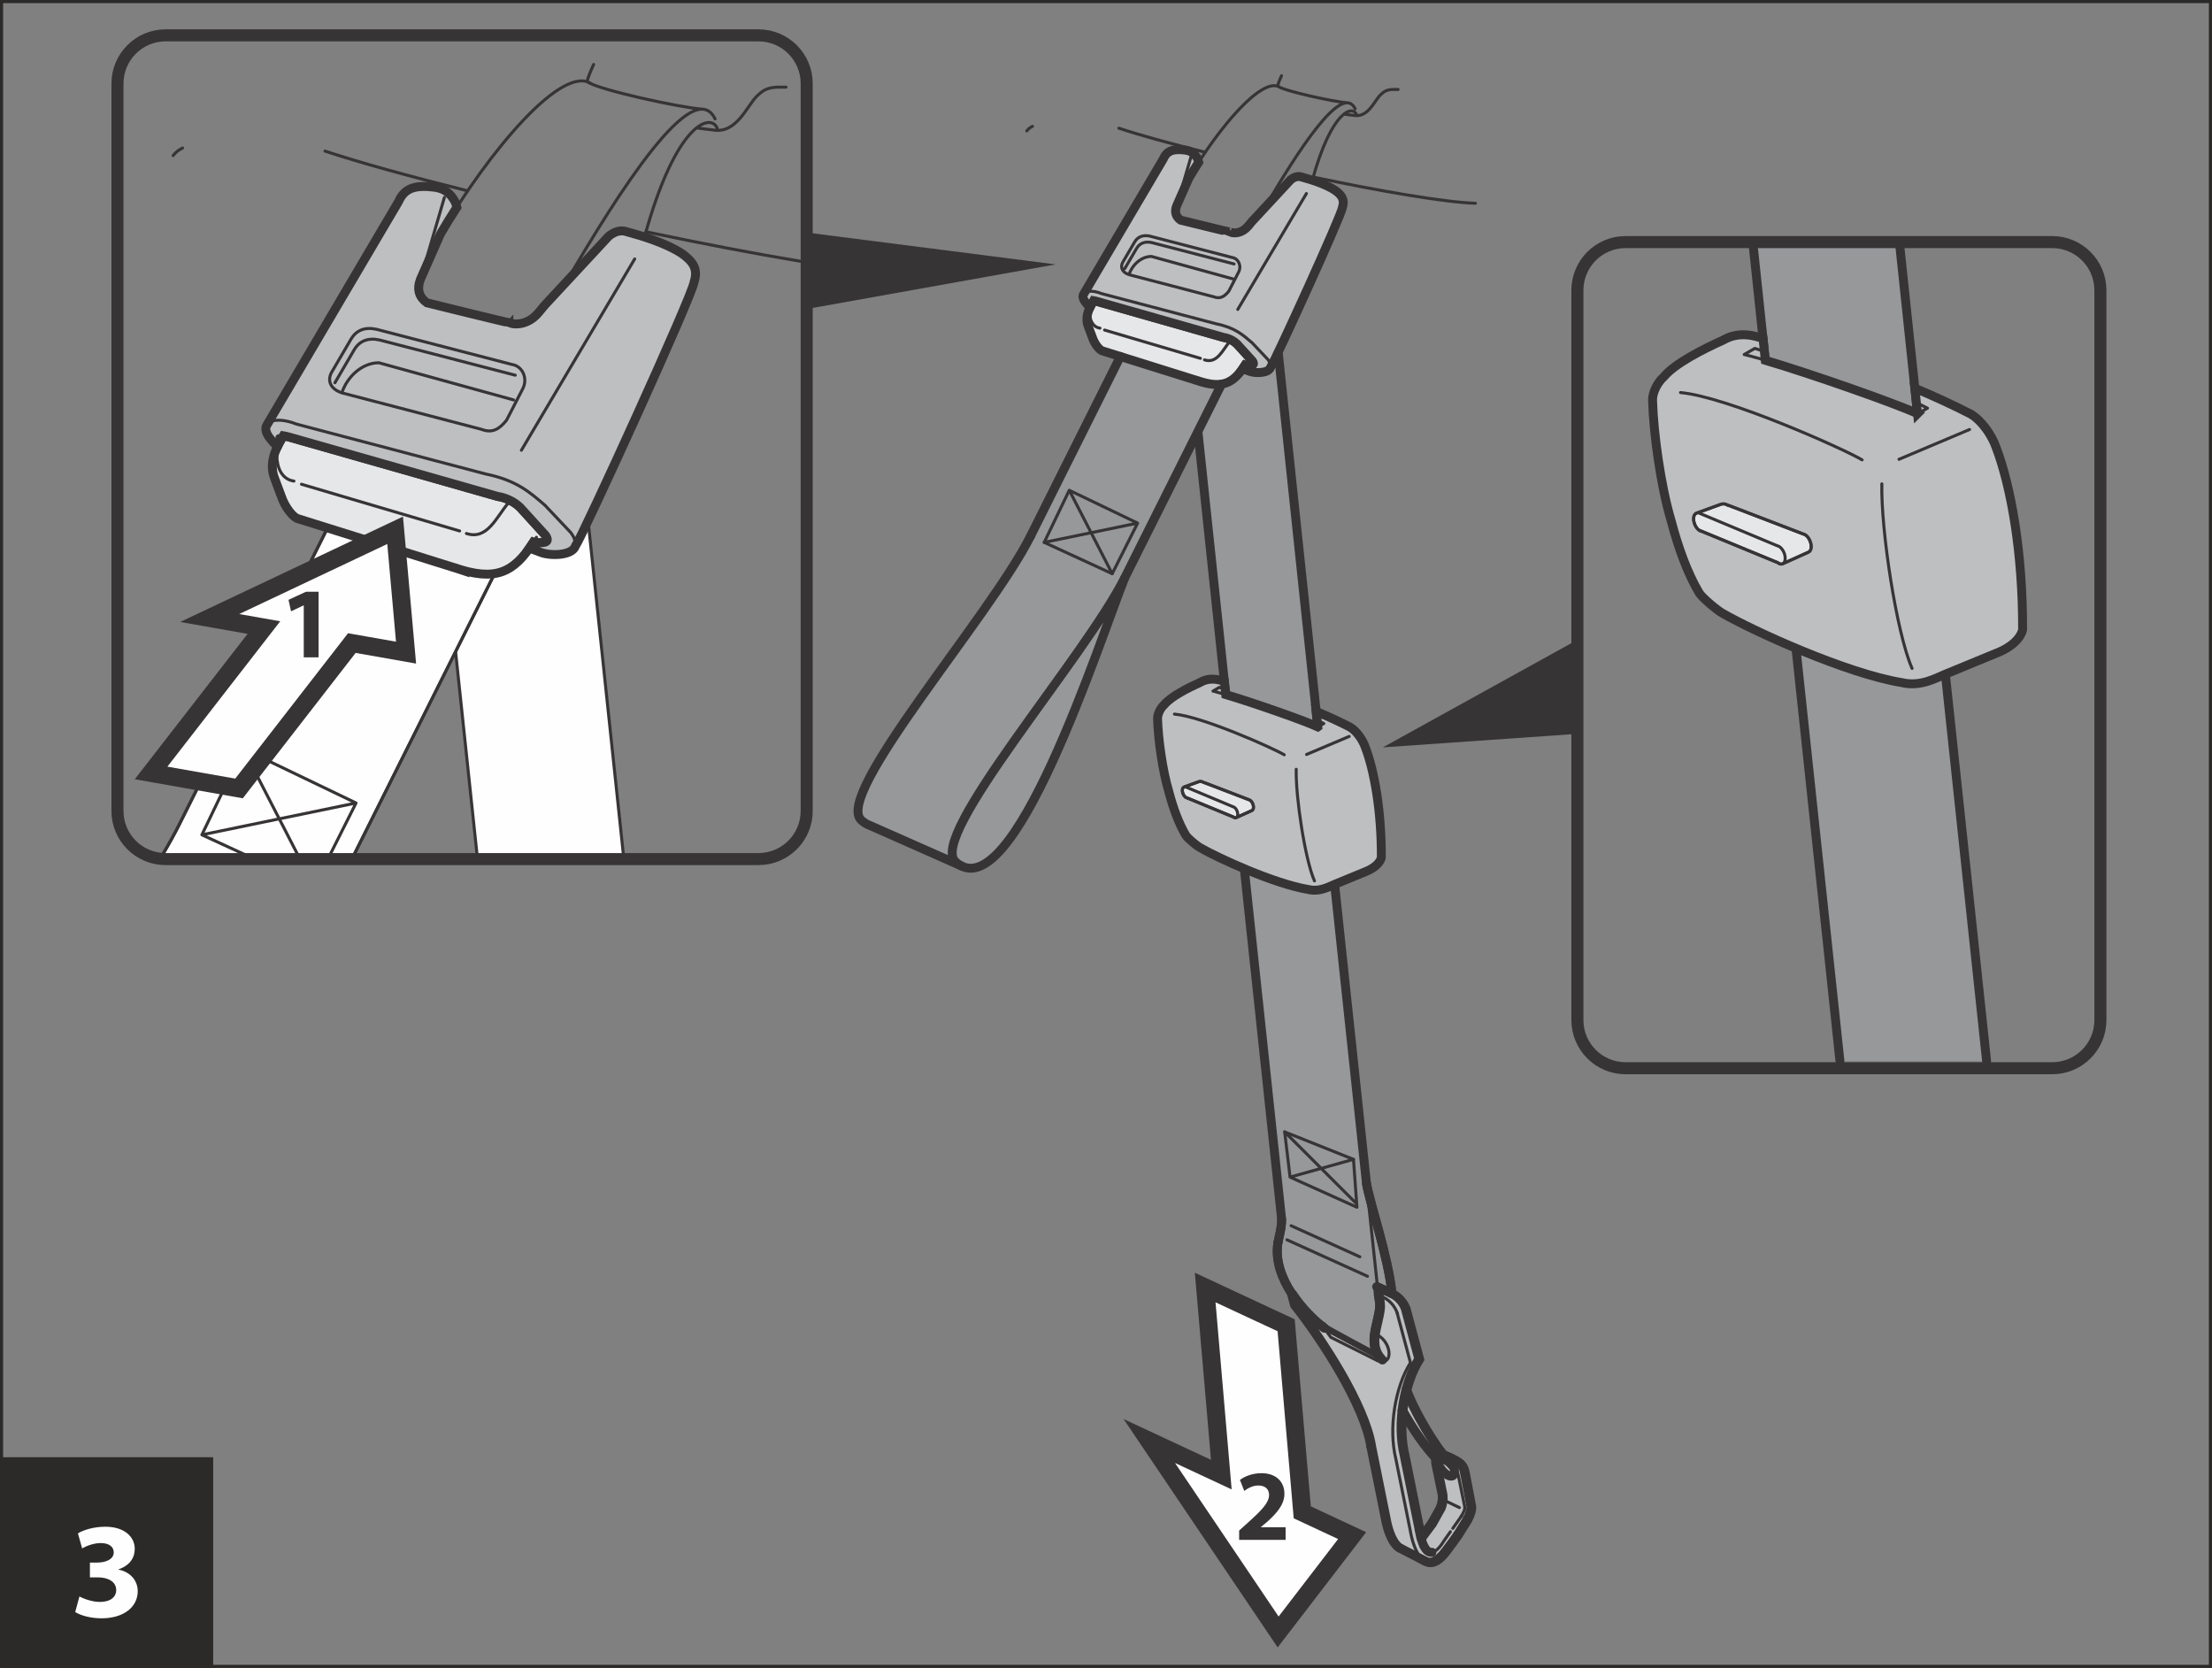 <?xml version="1.0" encoding="UTF-8"?>
<!DOCTYPE svg PUBLIC "-//W3C//DTD SVG 1.1//EN" "http://www.w3.org/Graphics/SVG/1.1/DTD/svg11.dtd">
<!-- Creator: CorelDRAW 2017 -->
<svg xmlns="http://www.w3.org/2000/svg" xml:space="preserve" width="63mm" height="47.5mm" version="1.1" style="shape-rendering:geometricPrecision; text-rendering:geometricPrecision; image-rendering:optimizeQuality; fill-rule:evenodd; clip-rule:evenodd"
viewBox="0 0 3060.14 2307.25"
 xmlns:xlink="http://www.w3.org/1999/xlink">
 <rect x="0" y="0" width="3060.14" height="2307.25" fill="#808080" stroke="none"/>
 <defs>
  <style type="text/css">
   <![CDATA[
    .str0 {stroke:#2B2A29;stroke-width:4.28;stroke-miterlimit:4}
    .str4 {stroke:#373435;stroke-width:24.99;stroke-linecap:round;stroke-miterlimit:4}
    .str2 {stroke:#373435;stroke-width:4.16;stroke-linecap:round;stroke-miterlimit:4}
    .str3 {stroke:#373435;stroke-width:16.66;stroke-linecap:round;stroke-miterlimit:4}
    .str1 {stroke:#373435;stroke-width:12.32;stroke-linecap:round;stroke-miterlimit:4}
    .fil4 {fill:none}
    .fil0 {fill:none;fill-rule:nonzero}
    .fil5 {fill:#FEFEFE}
    .fil3 {fill:#E6E7E8}
    .fil2 {fill:#BDBFC1}
    .fil1 {fill:#96989A}
    .fil6 {fill:#373435}
    .fil9 {fill:#FEFEFE;fill-rule:nonzero}
    .fil8 {fill:#2B2A29;fill-rule:nonzero}
    .fil7 {fill:#373435;fill-rule:nonzero}
   ]]>
  </style>
 </defs>
 <g id="Слой_x0020_1">
  <polygon class="fil0 str0" points="2.14,2305.11 3058,2305.11 3058,2.14 2.14,2.14 "/>
  <path class="fil1 str1" d="M1831.54 1836.89c-25.45,-18.74 -71.77,-68.1 -63.58,-118.01 0.91,-5.62 5.3,-20.58 5.08,-32.26l-51.65 -484.91 -25.79 -242.13 -38.1 -360.21 -15.2 -146.94 125.91 34.15 54.87 518.87 23.26 217.88 44.12 414.03c4.49,26.78 30.34,101.89 35.2,152.09l-21.16 -9.61 1.21 0.51 1.19 11.17c1.42,7.73 2.05,13.56 1.71,17.12 -2.21,24.57 -17.94,51.2 2.9,72.01 0,0 -78.38,-41.62 -79.97,-43.76z"/>
  <path class="fil2 str1" d="M1823.09 1005.45l-2.24 -21.37c17.79,7.54 33.93,15.08 46.71,21.68 9.56,5.69 17.6,17.82 21.11,27.54 12.54,32.74 22.48,88.06 22.33,152.83 -0.64,3.55 -4.99,13.04 -21.95,19.67l-41.03 16.86c-8.79,3.38 -21.85,11.69 -38.42,7.69 -46.33,-7.64 -124.51,-43.37 -149.77,-58.02 -3.97,-2.11 -17.02,-12.89 -19.46,-17.05 -9.99,-16.83 -17.63,-38.35 -23.44,-60.33 -8.64,-28.93 -14.7,-72.5 -15.51,-100.38 -0.34,-6.82 4.3,-15.51 9.37,-19.94 9.53,-11.36 32.52,-22.91 49.81,-30.76 13.84,-7.99 27.71,-3.03 33.24,-1.23l1.88 18.13c38.71,11.51 109.17,36.24 127.35,44.69z"/>
  <path class="fil3 str2" d="M1664.49 1082.13c-1.7,-1.11 -3.74,-1.71 -6.43,-0.7l-20.05 7.29c-2.4,0.96 -3,5.05 -1.36,9.2 1.3,3.24 3.55,5.52 5.64,5.91l63.88 26.29c1.42,1.11 2.81,1.39 3.91,0.96l21.75 -9.82c2.39,-0.94 2.98,-5.06 1.37,-9.2 -1.27,-3.2 -3.55,-5.48 -5.64,-5.89 0,0 -63.47,-24.4 -63.08,-24.02z"/>
  <path class="fil2" d="M1905.71 1780.37l21.14 9.63c8.84,4.43 15.84,12.49 19.23,22.59l-0.34 -0.48 18.25 68.18c-21.14,33.6 -30.74,90.27 -20.15,133.47l19.81 98.41c0.79,4.61 1.8,10.06 3.23,15.29 4.79,-6.46 10.01,-12.89 14.66,-19.43l12.39 -22.14c2.66,-7.4 3.5,-14.95 1.39,-22.71l-7.8 -38.04c-0.73,-4.05 -0.87,-5.52 0.34,-7.03 -15.66,-15.92 -33.74,-42.86 -46.71,-65.9 1.23,-9.19 2.88,-20.49 5.19,-29.01 8.34,23.1 30.04,62.65 51.13,89.84 0.94,-0.02 1.94,0.24 3.15,0.82l8.74 3.91c4.75,2.39 8.3,4.45 11.79,7.28 2.84,2.81 4.95,6.49 5.95,12.2l8.74 45.73c0.96,4.95 -1.19,11.69 -5.02,19.28l-13.29 21.35c-5.42,7.76 -11.26,15.46 -16.42,22.39 -11.23,15.03 -20.74,18.03 -28.43,14l-35.79 -18.51c0,0 3.61,1.73 2.37,1.21 -11.09,-4.52 -18.51,-23.51 -21.85,-43.15l-19.84 -98.44c-8.86,-57.01 -68.85,-149.37 -105.45,-195.13l-4.7 -17.29c13.9,21.59 32.34,39.16 45.34,48.71 1.59,2.14 79.95,43.8 79.95,43.8 -20.85,-20.84 -5.11,-47.47 -2.89,-72 0.34,-3.57 -0.31,-9.43 -1.71,-17.14l-1.18 -11.17 -1.2 -0.55 21.14 9.63 -21.14 -9.63z"/>
  <path class="fil4 str1" d="M1905.71 1780.37l21.14 9.63c8.84,4.43 15.84,12.49 19.23,22.59l-0.34 -0.48 18.25 68.18c-21.14,33.6 -30.74,90.27 -20.15,133.47l19.81 98.41c0.79,4.61 1.8,10.06 3.23,15.29 4.79,-6.46 10.01,-12.89 14.66,-19.43l12.39 -22.14c2.66,-7.4 3.5,-14.95 1.39,-22.71l-7.8 -38.04c-0.73,-4.05 -0.87,-5.52 0.34,-7.03 -15.66,-15.92 -33.74,-42.86 -46.71,-65.9m5.19 -29.01c8.34,23.1 30.04,62.65 51.13,89.84 0.94,-0.02 1.94,0.24 3.15,0.82l8.74 3.91c4.75,2.39 8.3,4.45 11.79,7.28 2.84,2.81 4.95,6.49 5.95,12.2l8.74 45.73c0.96,4.95 -1.19,11.69 -5.02,19.28l-13.29 21.35c-5.42,7.76 -11.26,15.46 -16.42,22.39 -11.23,15.03 -20.74,18.03 -28.43,14l-35.79 -18.51c0,0 3.61,1.73 2.37,1.21 -11.09,-4.52 -18.51,-23.51 -21.85,-43.15l-19.84 -98.44c-8.86,-57.01 -68.85,-149.37 -105.45,-195.13l-4.7 -17.29c13.9,21.59 32.34,39.16 45.34,48.71"/>
  <path class="fil4 str2" d="M1832.74 1837.43c1.59,2.14 79.96,43.8 79.96,43.8"/>
  <path class="fil4 str1" d="M1912.69 1881.23c-20.84,-20.84 -5.11,-47.47 -2.89,-72.01 0.34,-3.57 -0.29,-9.42 -1.71,-17.14l-1.18 -11.17 -1.2 -0.55 21.14 9.63 -21.14 -9.63"/>
  <path class="fil1" d="M1659.89 527.6l-109.99 -34.46 -124.2 248.43c-55.72,111.4 -273.44,358.17 -233.99,393.15 3.84,3.43 7.78,5.78 11.74,7.13l126.7 56.08 0.5 0.24c78.76,37.8 191.13,-313.29 225.41,-398.97l133.83 -267.69c-8.83,1.25 -19.33,-0.26 -29.99,-3.91z"/>
  <path class="fil3 str1" d="M1659.89 527.6l-134.33 -42.07c-4.15,-0.65 -11.45,-9.75 -14.57,-19.41l-5.38 -14.29c-6.15,-15.63 4.09,-29.97 7.3,-35.93l5.19 1.22 174.17 49.57c8.7,1.3 15.37,5.6 19.26,9.46l21.1 23.24c5.14,7.67 -4.51,5.65 -8.45,6.3l-1.71 -0.67c-16.4,25.74 -31.93,33.28 -66.56,21.25l3.97 1.34z"/>
  <path class="fil2 str1" d="M1701.92 321.09c6.07,2.38 16.61,1.34 24.66,-8.16l5.24 -6.34 53.82 -58.02c5.4,-4.22 10.4,-5.25 15.03,-3.69 12.51,3.44 32.95,9.48 46.4,18.47 8.7,6.3 13.71,12.39 10.05,23.7 -0.96,10.35 -93.46,212.89 -99.44,221.26 -2.91,8.29 -21.47,8.29 -29.01,5.29l-9.54 -3.57c1.05,-1.53 2.14,-3.14 3.23,-4.81l1.83 0.44c3.94,-0.65 13.59,1.37 8.45,-6.3l-21.09 -23.23c-3.89,-3.86 -10.56,-8.16 -19.24,-9.46l-174.19 -49.57c-1.85,-0.56 -3.65,-0.96 -5.19,-1.21 -1.11,2.05 -3,5.06 -4.85,8.77l-3.55 -3.36c-6.34,-6.41 -7.49,-11.31 -5.4,-14.43l110.23 -187.03c5.26,-12.12 14.77,-14.24 31.1,-12.12 7.15,1.31 12.49,4.37 16.81,13.04l1 3.72c-4.8,7.4 -9.41,14.92 -13.76,22.38l-16.69 37.83c-3.29,8.45 -1.15,15.1 5.42,19.81 0,0 68.3,16.88 68.69,16.59z"/>
  <path class="fil4 str2" d="M1547.82 177.33c27.96,9.32 70.46,21.06 119.38,33.26m149.56 34.34c92.04,19.38 180.37,34.74 224.38,36.27"/>
  <polygon class="fil5 str2" points="1785.65,248.58 1731.83,306.6 1726.57,312.93 "/>
  <path class="fil4 str2" d="M1785.65 248.58c5.4,-4.22 10.4,-5.26 15.03,-3.7m0 0c12.51,3.44 32.95,9.49 46.4,18.47m0 0c8.69,6.32 13.71,12.41 10.05,23.71m0 0c-0.96,10.35 -93.46,212.9 -99.46,221.26m-28.99 5.28c7.54,3.02 26.1,3.02 28.99,-5.28m0 0c0.24,-5.19 -1.93,-8.5 -3.65,-11.05m0 0l-20.99 -22.19m-0.39 -0.5c-13.16,-11.36 -24.24,-21.39 -50.08,-26.63m0 0l-159.04 -41.93m0 0c-7.69,-3.17 -20,-5.46 -24.68,0.7m0.28 0.14c-2.07,3.14 -0.94,8.04 5.42,14.43"/>
  <line class="fil4 str1" x1="1504.52" y1="421.3" x2="1508.07" y2= "424.65" />
  <path class="fil4 str2" d="M1724.98 500.93c-17.39,29.01 -32.69,37.99 -69.07,25.33m3.99 1.34l-134.33 -42.07m0 0c-4.17,-0.65 -11.46,-9.75 -14.57,-19.41m-5.4 -14.29c-6.13,-15.63 4.09,-29.97 7.32,-35.93m-5.5 16.52c0,9.7 3.89,19.98 14.32,21.49m6.32 2.64l132.6 39.14m5.63 2.11c17.69,5.79 25.09,-13.9 35.34,-25.84m27.04 41.67l-9.54 -3.6m5.06 -4.33c3.92,-0.65 13.59,1.38 8.45,-6.31m0 0l-21.11 -23.23m0 0c-3.87,-3.86 -10.54,-8.16 -19.24,-9.46m0 0l-174.18 -49.57m-19.28 -10.39l110.54 -186.88m0 0c5.24,-12.11 14.75,-14.24 31.1,-12.11m7.4 8.41l-20.05 68.58m0 0c-3.29,8.43 -1.17,15.1 5.4,19.79m0 0l68.32 16.87m0.38 -0.29c6.07,2.38 16.62,1.36 24.66,-8.16m-21.96 43.24l-113.73 -29.53m0 0c-9.61,-2.1 -16.74,0.81 -21.1,7.9m0 0l-16.35 27.95m0 0c-3.8,6.6 -1.71,13.98 8.45,17.42m0 0l117.09 30.59m0 0c8.81,3.41 14.79,0.05 20.95,-7.64m0 0l13.44 -26.13m-8.76 -20.56c8.71,1.32 13.5,11.86 8.76,20.56m-195.28 40.37c-7.94,-2.4 -14.67,-1.9 -7.52,3.61m-4.97 31.1l5.4 14.29m196.24 -100.98l-113.7 -29.52m0 0c-9.65,-2.13 -16.76,0.79 -21.09,7.91m0 0l-16.36 27.95m84.37 -163.75c7.13,1.32 12.49,4.37 16.81,13.06m150.07 46.93l-94.96 160.34m-119.46 -73.32c-14.15,0 -26.54,11.63 -31.03,25.19m31.03 -25.19l112.88 31.1m228.38 -262.1c-10.69,0 -16.35,-0.55 -24.28,7.38m-50.74 26.76c4.89,0.69 9.44,1.27 13.56,1.73m37.18 -28.5c-8.7,8.43 -17.15,32.17 -37.18,28.5m-99.81 -54.85c-0.55,1.41 -3.77,7.78 -5.54,14.41m107.36 31.19c-18.36,-37.19 -80.45,60.64 -125.11,137.1m21.64 -166.37c-24.01,-17.32 -85.77,55.61 -126.75,125.8m123.14 -127.61c9.51,6.77 77.67,21.59 96.45,22.97m12.46 16.31c-4.39,-13.11 -34.03,-7.38 -61.02,90.75m-395.05 -68.2c2.42,-3.05 4.41,-4.6 7.9,-6.36m439.15 831.03c-12.78,-6.6 -28.91,-14.13 -46.71,-21.69m-127 -41.43c-5.53,-1.8 -19.4,-6.75 -33.22,1.23m-43.7 151.1c5.81,21.97 13.45,43.49 23.44,60.32m19.48 17.05c25.26,14.65 103.42,50.38 149.75,58.02m-169.24 -75.07c2.45,4.16 15.49,14.94 19.48,17.05m229.21 33.47l-41.04 16.86m0 0c-8.79,3.38 -21.83,11.69 -38.42,7.69m79.06 -197.06c12.54,32.74 22.48,88.06 22.33,152.83m-43.44 -180.37c9.56,5.69 17.6,17.84 21.11,27.54m22.33 152.83c-0.64,3.55 -4.99,13.04 -21.94,19.67m-22.48 -187.11l-58.98 24.95m-14.34 20.48c-0.89,38.42 12.25,124.81 25.26,154.43m-193.74 -230.75c38.88,3.46 136.56,47.07 151.92,56.29m-138.54 44.57c-0.05,0.01 -0.08,0.05 -0.14,0.05 -2.4,0.96 -3,5.06 -1.36,9.2 1.27,3.24 3.55,5.5 5.64,5.91m67.79 27.23c2.4,-0.9 3,-5.04 1.36,-9.17 -1.25,-3.24 -3.52,-5.48 -5.61,-5.93m0.34 14.15c1.41,1.1 2.81,1.39 3.91,0.94m-3.91 -0.94l-66.16 -27.4m-2.01 -14l20.05 -7.28m52.03 49.62l21.75 -9.8m-67.72 -39.5l63.45 24.4m4.27 15.1c2.39,-0.96 2.98,-5.06 1.37,-9.2 -1.27,-3.21 -3.55,-5.48 -5.64,-5.89m4.11 15.15c0.05,0 0.1,-0.01 0.16,-0.05m-67.35 -39.12c-1.7,-1.12 -3.74,-1.71 -6.43,-0.7m165.12 -75.94c-21.62,-10.04 -116.25,-42.77 -145.09,-49.51m144.99 49.47l8.36 -4.6m0 0l-9.36 -4.71m-205.17 98.82c-8.64,-28.94 -14.7,-72.52 -15.5,-100.4m9.37 -19.95c9.54,-11.36 32.52,-22.91 49.83,-30.76m-59.2 50.71c-0.33,-6.82 4.3,-15.49 9.37,-19.95m67.31 -18.64l8.89 -5.16m0 0l7.95 2.61m-54.83 135.02l65.73 27.51"/>
  <path class="fil4 str1" d="M1689.89 531.51l-133.85 267.68m-6.13 -306.05l-124.2 248.43"/>
  <path class="fil4 str2" d="M1933 1816.84l18.25 68.15m0 0c-21.11,33.62 -30.71,90.25 -20.15,133.47m0 0l19.84 98.44m0 0c2.35,13.86 6.75,27.38 13.01,35.73"/>
  <path class="fil4 str1" d="M1971.47 2159.47c7.69,4.03 17.22,1.03 28.45,-14.03 5.14,-6.91 11,-14.62 16.41,-22.36m13.28 -21.37c3.87,-7.58 6,-14.31 5,-19.26m0 0l-8.7 -45.74m0 0c-1.01,-5.72 -3.1,-9.39 -6,-12.22m-57.13 -144.78c-21.13,33.62 -30.74,90.27 -20.19,133.47m0 0l19.84 98.44m0 0c2.45,14.53 7.44,37.19 18.59,35.63"/>
  <path class="fil4 str2" d="M1983.32 2146.61c4.24,-1.73 9.24,-6.77 15.24,-16.51m0 0l7.95 -11.27m14.74 -20.84l0.7 -1.01m0.17 -0.27c2.04,-4.2 5.19,-8.12 3.98,-13.66m0 0l-8.76 -42.63m0 0c-1.82,-10.06 -6.89,-13.78 -13.83,-17.72"/>
  <path class="fil4 str1" d="M1896.35 2000.58l19.83 98.44m0 0c3.36,19.65 10.81,38.64 21.85,43.16m27.6 -15.29c4.85,-6.46 10.05,-12.9 14.69,-19.41"/>
  <path class="fil6" d="M1983.82 2102.42l2.08 0c0,-1.15 -0.93,-2.08 -2.08,-2.08 -1.15,0 -2.08,0.93 -2.08,2.08 0,1.15 0.94,2.08 2.08,2.08 1.15,0 2.08,-0.94 2.08,-2.08l-2.08 0z"/>
  <path class="fil4 str1" d="M1992.73 2085.31c2.64,-7.37 3.48,-14.91 1.39,-22.67m-58.47 78.31l36.04 18.63m22.43 -96.94l-7.83 -38.04m1.28 -7.92c-1.74,0.89 -1.97,3.86 -1.28,7.92"/>
  <line class="fil4 str2" x1="1993.81" y1="2012.58" x2="1993.41" y2= "2012.84" />
  <line class="fil4 str1" x1="1987.47" y1="2016.69" x2="1987.3" y2= "2016.85" />
  <line class="fil4 str2" x1="2000.02" y1="2076.31" x2="2018.99" y2= "2085.45" />
  <path class="fil4 str1" d="M1790.91 1805.46c36.57,45.75 96.59,138.11 105.44,195.13m-105.44 -195.13l-4.69 -17.31"/>
  <path class="fil4 str2" d="M1933.35 1817.31c-3.36,-10.13 -10.37,-18.15 -19.21,-22.59m0 0l-7.28 -3.36"/>
  <path class="fil4 str1" d="M1906.9 1791.54c1.41,7.73 2.06,13.55 1.71,17.12 -2.21,24.57 -17.96,51.2 2.89,72.01"/>
  <path class="fil4 str2" d="M1905.27 1882l-64.1 -32.06m0 0l-13.45 -18.25"/>
  <path class="fil4 str1" d="M1767.95 1718.88c-8.17,49.93 38.14,99.28 63.57,118.01"/>
  <path class="fil4 str2" d="M1833.13 1839.05l78.38 41.6m-6.24 1.36c24.73,9.71 19.91,-29.64 -3.72,-36.95m-9.75 -79.6l-111.38 -50.41m100.84 23.51l-95.12 -43.03"/>
  <path class="fil4 str1" d="M1944.53 1811.55l18.25 68.16m-17.92 -67.72c-3.36,-10.08 -10.37,-18.11 -19.21,-22.53m0 0l-21.15 -9.61"/>
  <line class="fil4 str2" x1="1872.43" y1="1603.72" x2="1777.26" y2= "1565.75" />
  <path class="fil4 str1" d="M2019.92 2024.49c-3.46,-2.83 -7.01,-4.87 -11.76,-7.27m0 0l-8.94 -3.91m0.19 -0.03c-1.19,-0.55 -2.2,-0.8 -3.19,-0.84m-15.9 95.03l12.41 -22.16m23.6 37.77l13.28 -21.38"/>
  <line class="fil4 str2" x1="2022.12" y1="2096.71" x2="2009.83" y2= "2114.19" />
  <path class="fil4 str1" d="M1987.42 2018.34c4.83,20.84 28.65,34.79 24.18,11.89m-66.28 -108.72c8.93,27.94 39.02,80.98 66.28,108.72m-71.86 -79.58c13.3,24.32 31,50.71 47.69,67.69"/>
  <path class="fil4 str2" d="M2008.62 2029.11l-18.8 -9.84m-294.08 -1058.45l-0.14 -1.23"/>
  <path class="fil4 str1" d="M1773.03 1686.61c0.24,11.69 -4.17,26.65 -5.08,32.27m-211.92 -919.69c-55.7,111.4 -273.43,358.19 -233.98,393.18 78.91,69.96 198.43,-304.31 233.98,-393.18z"/>
  <line class="fil4 str2" x1="1538.67" y1="793.6" x2="1444.59" y2= "750.28" />
  <path class="fil4 str1" d="M1425.7 741.57c-55.73,111.4 -273.44,358.15 -233.99,393.14 3.84,3.43 7.78,5.78 11.79,7.16m-0.05 -0.03l126.7 56.07"/>
  <path class="fil4 str2" d="M1538.67 793.6l35.13 -69.98m0 0l-94.56 -45.43m0 0l-34.65 72.09m34.65 -72.09l59.43 115.41m-94.08 -43.32l129.21 -26.66"/>
  <path class="fil4 str1" d="M1890.43 1637.16c4.54,26.99 30.38,102.09 35.23,152.32"/>
  <path class="fil4 str2" d="M1777.26 1565.75l7.45 62.55m0 0l92.52 41.69m0 0l-4.8 -66.26m0 0l-87.72 24.57m-7.45 -62.55l99.64 99.58m28.8 115.03l-15.29 -143.2"/>
  <polygon class="fil5" points="660.08,1183.48 630.7,905.64 605.61,663.12 813.47,719.53 862.54,1183.48 "/>
  <polyline class="fil4 str2" points="660.08,1183.48 630.7,905.64 605.61,663.12 813.47,719.53 862.54,1183.48 "/>
  <path class="fil5" d="M634.65 787.18l-181.55 -56.86 -205.04 410.07c-6.63,13.26 -14.69,27.72 -23.84,43.08l265.01 0 194.92 -389.8c-14.53,2.06 -31.89,-0.48 -49.49,-6.49z"/>
  <path class="fil4 str2" d="M634.65 787.18l-181.55 -56.86 -205.04 410.07c-6.63,13.26 -14.69,27.72 -23.84,43.08m265.01 0l194.92 -389.8c-14.53,2.06 -31.89,-0.48 -49.49,-6.49"/>
  <path class="fil3 str1" d="M634.65 787.18l-221.72 -69.45c-6.85,-1.09 -18.93,-16.09 -24.06,-32.04l-8.86 -23.58c-10.2,-25.75 6.7,-49.47 12.03,-59.32l8.59 1.99 287.5 81.86c14.36,2.16 25.36,9.22 31.77,15.65l34.86 38.31c8.45,12.68 -7.47,9.37 -13.93,10.44l-2.86 -1.13c-27.09,42.55 -52.73,54.99 -109.91,35.11l6.6 2.18z"/>
  <path class="fil2 str1" d="M704.02 446.33c10.02,3.89 27.43,2.16 40.71,-13.48l8.68 -10.45 88.82 -95.76c8.93,-6.99 17.17,-8.74 24.79,-6.1 20.68,5.65 54.39,15.64 76.65,30.45 14.34,10.44 22.62,20.46 16.53,39.17 -1.57,17.08 -154.24,351.4 -164.14,365.21 -4.81,13.69 -35.42,13.69 -47.88,8.74l-15.78 -5.9c1.76,-2.5 3.55,-5.16 5.35,-7.92l3.05 0.72c6.46,-1.06 22.4,2.25 13.95,-10.43l-34.85 -38.31c-6.41,-6.43 -17.41,-13.48 -31.77,-15.65l-287.52 -81.86c-3.07,-0.91 -6.03,-1.59 -8.57,-1.99 -1.82,3.39 -4.99,8.34 -8.02,14.48l-5.84 -5.54c-10.47,-10.56 -12.36,-18.66 -8.95,-23.8l181.98 -308.77c8.74,-20 24.4,-23.5 51.38,-20 11.75,2.14 20.6,7.25 27.76,21.54l1.63 6.15c-7.94,12.2 -15.54,24.61 -22.76,36.95l-27.52 62.48c-5.43,13.9 -1.92,24.88 8.91,32.63 0,0 112.75,27.85 113.4,27.43z"/>
  <path class="fil4 str2" d="M449.64 209c46.13,15.39 116.3,34.79 197.04,54.92m246.92 56.67c75.87,16 150.21,30.32 214.68,40.97"/>
  <polygon class="fil5 str2" points="842.24,326.63 753.43,422.39 744.72,432.86 "/>
  <path class="fil4 str2" d="M842.24 326.63c8.91,-6.99 17.17,-8.74 24.8,-6.1m0 0c20.68,5.67 54.39,15.66 76.63,30.45m0 0c14.34,10.45 22.62,20.48 16.55,39.17m0 0c-1.59,17.08 -154.26,351.42 -164.14,365.21m-47.87 8.74c12.44,4.95 43.06,4.95 47.87,-8.74m0 0c0.36,-8.55 -3.22,-14 -6.1,-18.25m0 0l-34.58 -36.59m-0.65 -0.85c-21.76,-18.73 -40.06,-35.26 -82.73,-43.97m0 0l-262.47 -69.23m0 0c-12.71,-5.19 -32.99,-8.96 -40.75,1.19m0.43 0.27c-3.41,5.14 -1.53,13.23 8.96,23.79"/>
  <line class="fil4 str1" x1="378.18" y1="611.73" x2="384.03" y2= "617.26" />
  <path class="fil4 str2" d="M742.1 743.2c-28.72,47.89 -53.98,62.68 -114.05,41.79m6.6 2.2l-221.72 -69.47m0 0c-6.85,-1.08 -18.93,-16.09 -24.06,-32.04m-8.86 -23.56c-10.2,-25.77 6.7,-49.49 12.03,-59.34m-9.03 27.24c0,16.06 6.38,33.02 23.62,35.49m10.43 4.34l218.82 64.63m9.36 3.48c29.2,9.59 41.42,-22.91 58.37,-42.64m44.6 68.79l-15.76 -5.95m8.38 -7.13c6.46,-1.06 22.38,2.24 13.93,-10.45m0 0l-34.86 -38.3m0 0c-6.41,-6.45 -17.41,-13.49 -31.77,-15.66m0 0l-287.5 -81.84m-31.82 -17.12l182.41 -308.49m0 0c8.74,-20.02 24.4,-23.5 51.37,-20.02m12.2 13.92l-33.09 113.2m0 0c-5.43,13.92 -1.92,24.88 8.91,32.63m0 0l112.75 27.86m0.65 -0.41c10.03,3.89 27.45,2.16 40.71,-13.49m-36.24 71.35l-187.72 -48.73m0 0c-15.87,-3.48 -27.62,1.3 -34.82,13.06m0 0l-26.99 46.13m0 0c-6.32,10.9 -2.83,23.08 13.94,28.74m0 0l193.27 50.48m0 0c14.57,5.65 24.4,0.14 34.58,-12.6m0 0l22.23 -43.13m-14.48 -33.95c14.38,2.16 22.3,19.58 14.48,33.95m-322.34 66.62c-13.18,-3.94 -24.25,-3.15 -12.41,5.95m-8.21 51.39l8.86 23.56m323.97 -166.66l-187.74 -48.73m0 0c-15.87,-3.5 -27.62,1.29 -34.8,13.04m0 0l-26.99 46.14m139.28 -270.32c11.75,2.16 20.61,7.27 27.76,21.56m247.7 77.47l-156.72 264.64m-197.18 -121.01c-23.39,0 -43.8,19.26 -51.25,41.59m51.25 -41.59l186.3 51.37m376.97 -432.66c-17.63,0 -26.96,-0.89 -40.06,12.18m-83.75 44.17c8.09,1.15 15.61,2.11 22.38,2.81m61.36 -46.99c-14.32,13.91 -28.29,53.09 -61.36,46.99m-164.76 -90.53c-0.92,2.37 -6.25,12.83 -9.17,23.8m177.2 51.49c-30.26,-61.38 -132.77,100.14 -206.49,226.31m35.73 -274.58c-39.63,-28.61 -141.56,91.75 -209.27,207.6m203.3 -210.66c15.7,11.21 128.19,35.69 159.24,37.9m20.55 26.94c-7.2,-21.62 -56.16,-12.17 -100.71,149.84m-652.15 -112.6c4.03,-5.01 7.32,-7.56 13.07,-10.45m431.62 588.9l-194.92 389.83m-36.12 -453.16l-205.04 410.09m93.51 43.07l-62.31 -28.69m-31.2 -14.38c-6.63,13.26 -14.69,27.71 -23.84,43.07m231.79 0l36.54 -72.71m0 0l-156.11 -74.97m0 0l-57.18 118.99m57.18 -118.99l76.03 147.68m-133.21 -28.69l213.29 -44.02"/>
  <path class="fil4 str3" d="M1116 115.55c0,-36.78 -29.83,-66.64 -66.66,-66.64m-820.23 0c-36.79,0 -66.6,29.87 -66.6,66.64m66.6 -66.64l820.23 0m0 1139.47c36.83,0 66.66,-29.83 66.66,-66.61m0 -1006.22l0 1006.22m-953.5 0c0,36.78 29.81,66.61 66.6,66.61m-66.6 -1072.83l0 1006.22m66.6 66.61l820.23 0"/>
  <polygon class="fil5" points="330.68,1090.66 486.75,889.56 561.73,902.79 546.64,733.56 290.12,854.88 365.09,868.11 209,1069.23 "/>
  <polygon class="fil4 str4" points="330.68,1090.66 486.75,889.56 561.73,902.79 546.64,733.56 290.12,854.88 365.09,868.11 209,1069.23 "/>
  <polygon class="fil5" points="1779.28,1833.23 1801.59,2092.03 1870.58,2124.21 1768.21,2257.5 1589.98,1993.35 1689.6,2039.84 1667.29,1781.02 "/>
  <polygon class="fil4 str4" points="1779.28,1833.23 1801.59,2092.03 1870.58,2124.21 1768.21,2257.5 1589.98,1993.35 1689.6,2039.84 1667.29,1781.02 "/>
  <polygon class="fil6" points="1116,321.68 1460.43,365.75 1116,427.46 "/>
  <polygon class="fil1" points="2545.43,1467.81 2484.61,896.81 2441.96,496.38 2425.58,341.38 2628.37,341.38 2652.77,572.22 2691.27,932.54 2748.31,1467.81 "/>
  <path class="fil4 str1" d="M2545.43 1467.81l-60.82 -571 -42.65 -400.43 -16.38 -155m202.79 0l24.4 230.85 38.5 360.31 57.04 535.27"/>
  <path class="fil2 str1" d="M2652.76 572.23l-3.72 -35.33c29.43,12.49 56.17,24.93 77.25,35.83 15.85,9.44 29.13,29.49 34.92,45.55 20.74,54.18 37.2,145.6 36.91,252.73 -1.03,5.86 -8.22,21.58 -36.29,32.54l-67.79 27.9c-14.56,5.59 -36.17,19.33 -63.55,12.7 -76.6,-12.61 -205.88,-71.73 -247.68,-95.93 -6.54,-3.51 -28.12,-21.31 -32.21,-28.24 -16.49,-27.79 -29.1,-63.39 -38.71,-99.72 -14.28,-47.86 -24.34,-119.91 -25.65,-165.99 -0.58,-11.33 7.09,-25.62 15.5,-33.02 15.75,-18.78 53.79,-37.89 82.37,-50.88 22.88,-13.2 45.79,-5 54.96,-2.04l3.1 30.04c64.03,18.99 180.56,59.87 210.6,73.86z"/>
  <path class="fil3 str2" d="M2390.51 699.04c-2.79,-1.8 -6.13,-2.85 -10.59,-1.17l-33.16 12.06c-3.96,1.58 -4.95,8.38 -2.26,15.2 2.11,5.35 5.88,9.14 9.37,9.79l105.59 43.44c2.37,1.85 4.66,2.35 6.48,1.64l35.97 -16.24c3.94,-1.59 4.94,-8.4 2.22,-15.23 -2.11,-5.31 -5.82,-9.1 -9.29,-9.75 0,0 -104.94,-40.37 -104.34,-39.73z"/>
  <path class="fil4 str2" d="M2726.3 572.74c-21.1,-10.9 -47.83,-23.34 -77.23,-35.87m-210.01 -68.54c-9.15,-2.95 -32.08,-11.14 -54.94,2.05m-72.23 249.87c9.6,36.35 22.21,71.94 38.69,99.73m32.21 28.24c41.79,24.19 171.09,83.31 247.68,95.92m-279.9 -124.16c4.11,6.91 25.69,24.73 32.21,28.24m379.04 55.33l-67.81 27.9m0 0c-14.55,5.57 -36.15,19.33 -63.55,12.7m130.73 -325.87c20.75,54.16 37.2,145.58 36.91,252.73m-71.82 -298.28c15.84,9.44 29.12,29.49 34.91,45.55m36.91 252.73c-1.01,5.86 -8.22,21.57 -36.27,32.54m-37.1 -309.4l-97.62 41.21m-23.7 33.93c-1.42,63.51 20.29,206.37 41.8,255.34m-320.39 -381.59c64.35,5.76 225.81,77.83 251.26,93.1m-229.09 73.7c-0.1,0.05 -0.19,0.09 -0.24,0.11 -3.96,1.57 -4.95,8.38 -2.26,15.2 2.11,5.33 5.88,9.13 9.37,9.78m112.07 45.07c3.94,-1.57 4.97,-8.39 2.26,-15.23 -2.13,-5.29 -5.84,-9.05 -9.29,-9.75m0.54 23.33c2.37,1.87 4.66,2.35 6.48,1.65m-6.48 -1.65l-109.37 -45.27m-3.33 -23.13l33.16 -12.07m86.02 82.11l35.97 -16.23m-112 -65.37l104.92 40.37m7.08 25c3.94,-1.61 4.94,-8.39 2.22,-15.23 -2.11,-5.31 -5.82,-9.12 -9.29,-9.77m6.77 25.09c0.1,-0.05 0.2,-0.09 0.29,-0.09m-111.4 -64.72c-2.79,-1.8 -6.13,-2.85 -10.59,-1.17m273.02 -125.59c-35.75,-16.6 -192.21,-70.75 -239.97,-81.88m239.79 81.82l13.83 -7.59m0 0l-15.44 -7.8m-339.27 163.41c-14.27,-47.86 -24.33,-119.9 -25.67,-165.98m15.52 -33.03c15.75,-18.76 53.79,-37.89 82.37,-50.86m-97.9 83.9c-0.57,-11.34 7.11,-25.62 15.52,-33.03m111.23 -30.83l14.81 -8.5m0 0l13.09 4.32m-90.67 223.3l108.71 45.48m-16.76 -256.59l-0.18 -2.04"/>
  <path class="fil4 str3" d="M2248.87 334.88c-36.79,0 -66.64,29.83 -66.64,66.67m723.52 0c0,-36.84 -29.87,-66.67 -66.66,-66.67m-590.22 0l590.22 0m0 1142.81c36.79,0 66.66,-29.81 66.66,-66.62m0 -1009.52l0 1009.52m-723.52 0c0,36.81 29.85,66.62 66.64,66.62m0 0l590.22 0m-656.86 -1076.14l0 1009.52"/>
  <polygon class="fil6" points="2182.24,1015.11 1913.07,1033.86 2182.24,885.07 "/>
  <polygon class="fil7" points="420.23,909.28 440.72,909.28 440.72,818.6 423.16,818.6 399.15,829.75 402.63,845.65 419.95,837.42 420.23,837.42 "/>
  <path class="fil7" d="M1778.55 2130.08l0 -17.44 -34.17 0 0 -0.28 8.38 -6.96c13.09,-11.75 24.13,-23.88 24.13,-39.07 0,-16.45 -11.31,-28.47 -31.8,-28.47 -12.3,0 -22.9,4.19 -29.74,9.33l6.01 15.23c4.75,-3.64 11.58,-7.51 19.38,-7.51 10.48,0 14.95,5.85 14.95,13.25 -0.28,10.6 -9.93,20.76 -29.7,38.48l-11.75 10.6 0 12.85 64.31 0z"/>
  <polygon class="fil8" points="3.44,2307.25 294.89,2307.25 294.89,2015.81 3.44,2015.81 "/>
  <path class="fil9" d="M104.02 2229.94c7.16,4.49 20.57,8.66 36.39,8.66 31.1,0 50.12,-15.87 50.12,-37.51 0,-16.03 -11.86,-27.14 -26.56,-29.81l0 -0.37c15.07,-5.24 22.44,-15.44 22.44,-28.43 0,-16.78 -14.53,-30.56 -40.71,-30.56 -15.87,0 -30.56,4.54 -37.88,9.24l5.82 20.73c5.08,-2.99 15.66,-7.37 25.65,-7.37 12.08,0 18.06,5.5 18.06,12.82 0,10.37 -12.24,13.95 -21.85,14.16l-11.11 0 0 20.52 11.7 0c12.61,0 24.69,5.5 24.69,17.58 0,9.19 -7.53,16.35 -22.44,16.35 -11.7,0 -23.35,-4.86 -28.48,-7.53l-5.82 21.53z"/>
 </g>
</svg>
